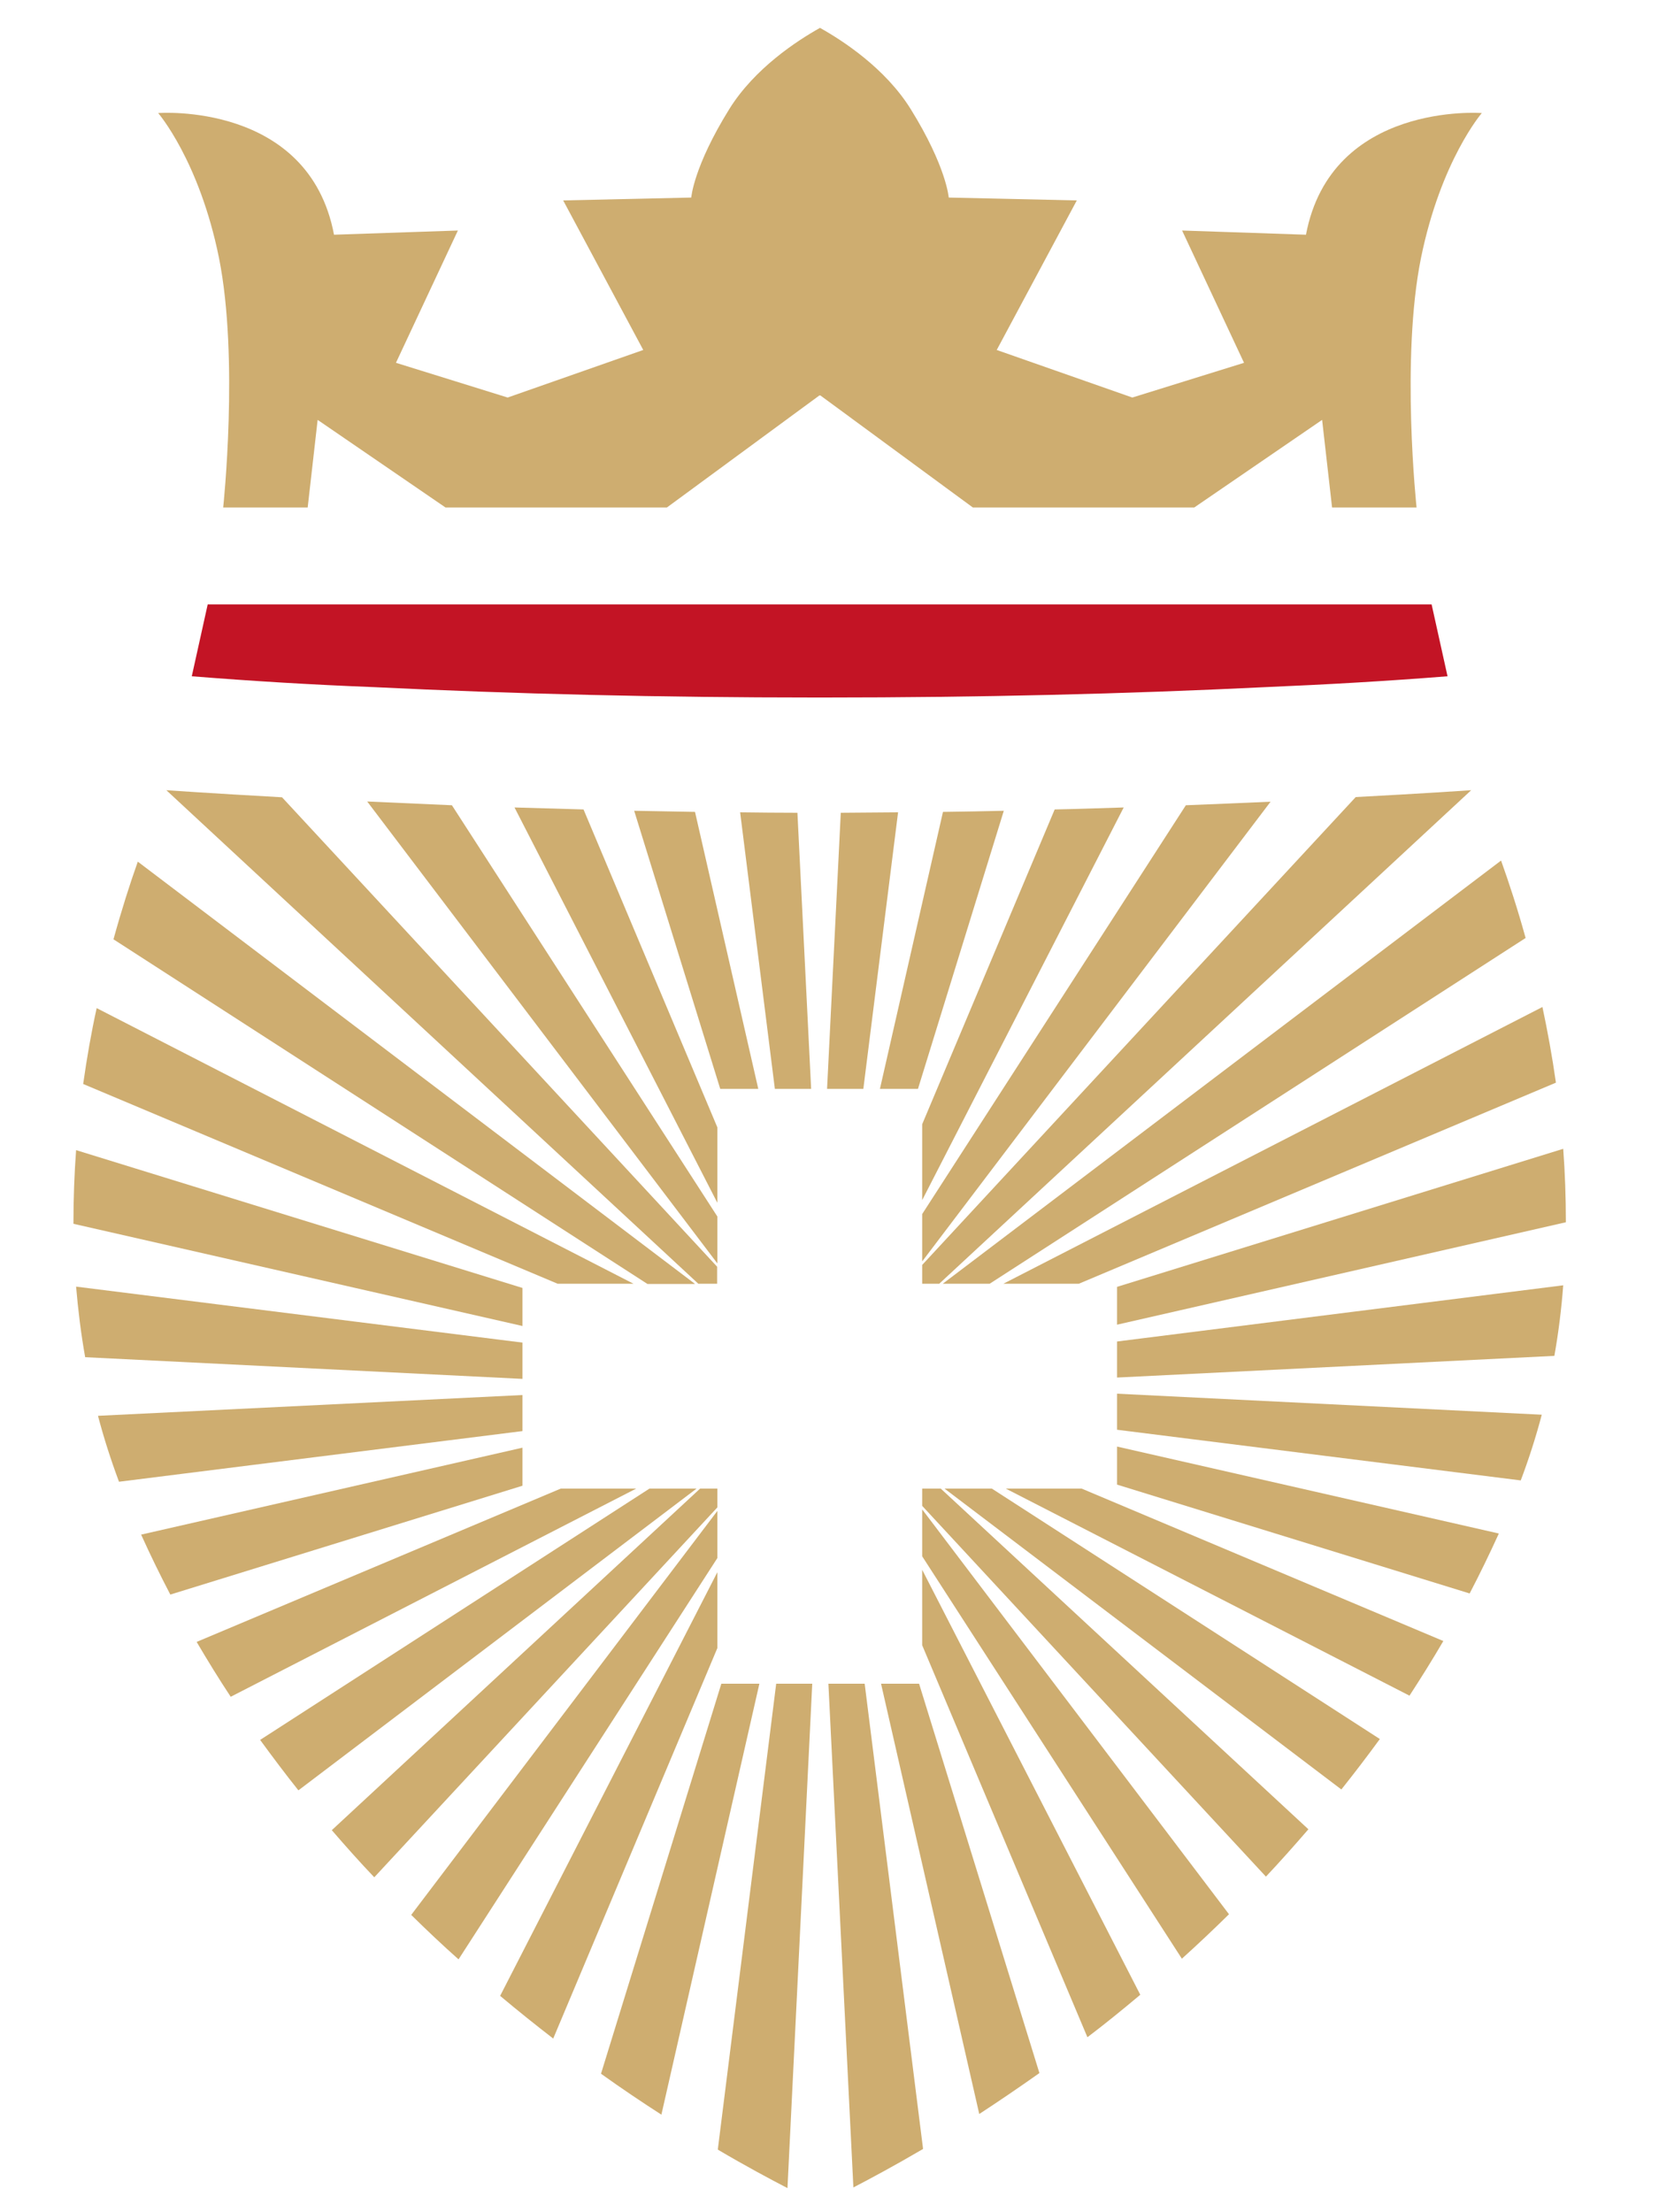 <?xml version="1.0" encoding="utf-8"?>
<!-- Generator: Adobe Illustrator 25.2.1, SVG Export Plug-In . SVG Version: 6.00 Build 0)  -->
<svg version="1.1" id="Layer_1" xmlns="http://www.w3.org/2000/svg" xmlns:xlink="http://www.w3.org/1999/xlink" x="0px" y="0px"
	 viewBox="0 0 75 100" style="enable-background:new 0 0 75 100;" xml:space="preserve">
<style type="text/css">
	.st0{fill:#C31425;}
	.st1{fill:#CEAD70;}
</style>
<path class="st0" d="M37.06,31.53c0.07,0,0.15,0,0.22,0c6.94,0,13.62-0.16,19.94-0.47c2.82-0.12,5.45-0.27,8.22-0.49l-0.72-3.25
	H37.06H9.39l-0.72,3.25c2.77,0.22,5.4,0.38,8.22,0.49c6.32,0.31,13,0.47,19.94,0.47C36.91,31.53,36.98,31.53,37.06,31.53z"/>
<path class="st1" d="M10.09,22.94h3.82l0.45-3.96l5.78,3.96h10.01l6.9-5.07l0.02,0.01l0.01-0.01l6.9,5.07h10.01l5.78-3.96l0.45,3.96
	h3.82c0,0-0.72-6.73,0.2-11.28c0.9-4.41,2.75-6.55,2.75-6.55s-6.81-0.52-7.95,5.5l-5.6-0.19l2.8,5.98l-5.05,1.57l-6.13-2.15
	l3.62-6.76l-5.79-0.13c0,0-0.1-1.39-1.72-4c-1.15-1.85-3.08-3.1-4.1-3.67c-1.02,0.57-2.95,1.82-4.1,3.67c-1.62,2.61-1.72,4-1.72,4
	l-5.79,0.13l3.62,6.76l-6.13,2.15l-5.05-1.57l2.8-5.98l-5.6,0.19c-1.14-6.02-7.95-5.5-7.95-5.5s1.86,2.15,2.75,6.55
	C10.81,16.21,10.09,22.94,10.09,22.94z"/>
<path class="st1" d="M7.52,35.72C7.52,35.72,7.52,35.73,7.52,35.72l24.05,22.31h0.85v-0.77L12.75,36.04
	C9.51,35.86,7.52,35.72,7.52,35.72z"/>
<path class="st1" d="M31.41,58.03L6.23,38.95c-0.35,0.98-0.73,2.17-1.1,3.51l24.14,15.58H31.41z"/>
<path class="st1" d="M16.6,36.23l15.83,20.88v-2.12l-12-18.59C19.08,36.34,17.79,36.28,16.6,36.23z"/>
<path class="st1" d="M23.26,36.5l9.17,17.87v-3.41l-6.05-14.37C25.31,36.56,24.27,36.53,23.26,36.5z"/>
<path class="st1" d="M28.67,36.65l3.89,12.57h1.72L31.42,36.7C30.5,36.68,29.58,36.67,28.67,36.65z"/>
<path class="st1" d="M28.64,58.03L4.37,45.57C4.13,46.66,3.93,47.8,3.76,49l21.45,9.03H28.64z"/>
<path class="st1" d="M23.62,60.69L3.44,58.16c0.09,1.06,0.22,2.12,0.41,3.19l19.77,0.98V60.69z"/>
<path class="st1" d="M23.62,58.22L3.44,51.99c-0.08,1.08-0.12,2.2-0.12,3.33l20.3,4.62V58.22z"/>
<path class="st1" d="M48.77,58.03l21.57-9.09c-0.17-1.2-0.38-2.34-0.61-3.42L45.36,58.03H48.77z"/>
<path class="st1" d="M41.69,58.03h0.77l24.05-22.31c-0.29,0.02-2.2,0.15-5.22,0.31l-19.6,21.15V58.03z"/>
<path class="st1" d="M23.62,64.69v-1.63L4.43,64c0.26,0.99,0.58,1.99,0.95,2.98L23.62,64.69z"/>
<path class="st1" d="M44.74,58.03L68.97,42.4c-0.37-1.34-0.76-2.52-1.11-3.5L42.62,58.03H44.74z"/>
<path class="st1" d="M50.5,59.88l20.29-4.63c0-1.13-0.04-2.24-0.12-3.32L50.5,58.17V59.88z"/>
<path class="st1" d="M36.67,49.22l-0.62-12.48c-0.87,0-1.73-0.01-2.59-0.02l1.57,12.5H36.67z"/>
<path class="st1" d="M40.6,36.72c-0.86,0.01-1.72,0.01-2.59,0.02l-0.62,12.48h1.64L40.6,36.72z"/>
<path class="st1" d="M45.38,36.65c-0.9,0.02-1.82,0.04-2.75,0.05l-2.85,12.52h1.72L45.38,36.65z"/>
<path class="st1" d="M41.69,50.82v3.43l9.11-17.75c-1.01,0.03-2.05,0.07-3.12,0.09L41.69,50.82z"/>
<path class="st1" d="M41.69,57.02l15.75-20.78c-1.19,0.05-2.48,0.11-3.83,0.16L41.69,54.88V57.02z"/>
<path class="st1" d="M32.43,68.14v-0.85h-0.78L15,82.73c0.63,0.73,1.27,1.45,1.92,2.13L32.43,68.14z"/>
<path class="st1" d="M59.15,82.69l-16.62-15.4h-0.84v0.78l15.54,16.76C57.88,84.14,58.51,83.43,59.15,82.69z"/>
<path class="st1" d="M65.25,74.18L48.9,67.29h-3.43l18.25,9.36C64.24,75.85,64.76,75.02,65.25,74.18z"/>
<path class="st1" d="M51.55,90.17l-9.86-19.21v3.41l7.47,17.72C49.94,91.5,50.74,90.85,51.55,90.17z"/>
<path class="st1" d="M55.56,86.53l-13.87-18.3v2.12l11.74,18.19C54.14,87.9,54.85,87.23,55.56,86.53z"/>
<path class="st1" d="M62.38,78.61L44.84,67.29H42.7l17.94,13.6C61.23,80.15,61.81,79.39,62.38,78.61z"/>
<path class="st1" d="M70.67,58.1L50.5,60.64v1.63l19.77-0.98C70.46,60.22,70.59,59.16,70.67,58.1z"/>
<path class="st1" d="M67.76,69.32L50.5,65.39v1.72l15.94,4.92C66.9,71.15,67.34,70.24,67.76,69.32z"/>
<path class="st1" d="M69.7,63.95L50.5,63v1.63l18.25,2.29C69.12,65.94,69.44,64.94,69.7,63.95z"/>
<path class="st1" d="M46.99,93.71l-5.44-17.6h-1.72l4.44,19.45C45.13,95,46.04,94.38,46.99,93.71z"/>
<path class="st1" d="M31.49,67.29h-2.13l-17.6,11.36c0.57,0.78,1.14,1.54,1.73,2.28L31.49,67.29z"/>
<path class="st1" d="M32.43,74.5v-3.43l-9.82,19.15c0.81,0.68,1.61,1.32,2.4,1.93L32.43,74.5z"/>
<path class="st1" d="M32.43,70.43v-2.13L18.59,86.56c0.71,0.7,1.42,1.37,2.14,2.01L32.43,70.43z"/>
<path class="st1" d="M28.76,67.29h-3.41L8.89,74.22c0.5,0.85,1.01,1.68,1.54,2.48L28.76,67.29z"/>
<path class="st1" d="M34.33,76.11h-1.72l-5.44,17.63c0.95,0.68,1.86,1.29,2.73,1.85L34.33,76.11z"/>
<path class="st1" d="M37.45,76.11l1.13,22.77c0.79-0.41,1.87-0.99,3.15-1.74l-2.64-21.03H37.45z"/>
<path class="st1" d="M36.72,76.11h-1.63l-2.64,21.06c1.29,0.76,2.36,1.33,3.15,1.74L36.72,76.11z"/>
<path class="st1" d="M23.62,67.16v-1.72L6.38,69.37c0.42,0.93,0.86,1.83,1.32,2.71L23.62,67.16z"/>
</svg>
